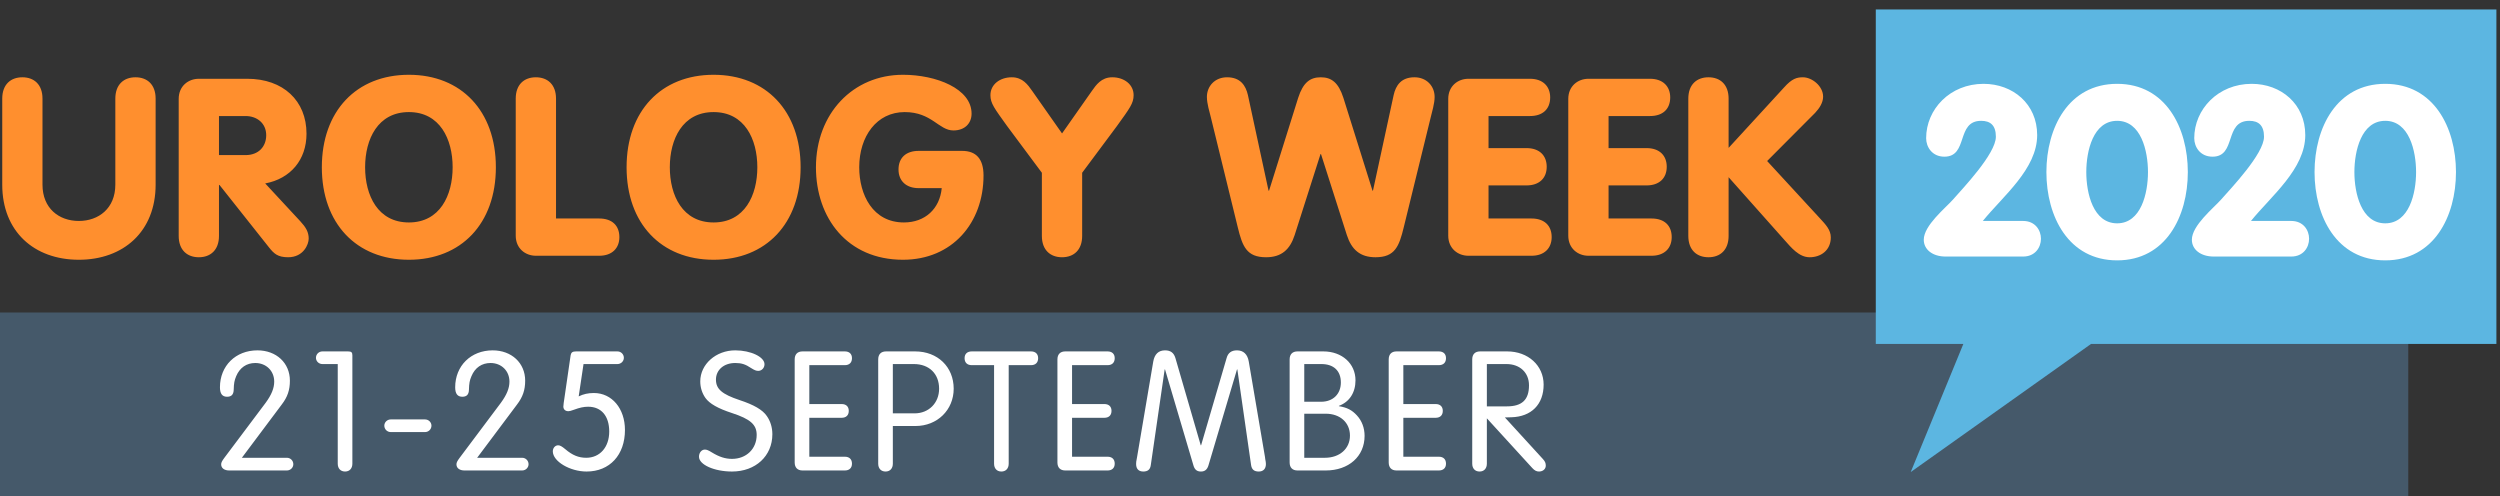 <svg xmlns="http://www.w3.org/2000/svg" viewBox="0 0 569 113" width="569" height="113">
	<rect x="0" y="0" width="569" height="113" fill="#333333" stroke="none"/>
	<defs>
		<clipPath clipPathUnits="userSpaceOnUse" id="cp1">
			<path d="M0 0L569 0L569 113L0 113Z" />
		</clipPath>
	</defs>
	<style>
		tspan { white-space:pre }
		.shp0 { fill: #45596a } 
		.shp1 { fill: #5cb6e1 } 
		.shp2 { fill: #ff8f2e } 
		.shp3 { fill: #ffffff } 
	</style>
	<g id="Page 1" clip-path="url(#cp1)">
		<path id="Path 1" class="shp0" d="M548.12 113L0 113L0 71.13L548.12 71.13L548.12 113Z" />
		<path id="Path 2" class="shp1" d="M426.93 2.16L426.93 78.28L446.86 78.28L434.88 107.44L475.92 78.28L568.18 78.28L568.18 2.16L426.93 2.16Z" />
		<path id="Path 3" fill-rule="evenodd" class="shp2" d="M9.67 42.03C9.67 47.41 13.41 50.29 17.94 50.29C22.46 50.29 26.25 47.41 26.25 42.03L26.25 22.45C26.25 19.23 28.18 17.59 30.84 17.59C33.5 17.59 35.42 19.23 35.42 22.45L35.42 42.03C35.42 52.67 28.12 59.12 17.94 59.12C7.75 59.12 0.51 52.67 0.51 42.03L0.51 22.45C0.51 19.23 2.43 17.59 5.09 17.59C7.75 17.59 9.67 19.23 9.67 22.45L9.67 42.03ZM40.67 22.51C40.67 19.57 42.88 17.93 45.25 17.93L56.29 17.93C64.44 17.93 69.76 22.91 69.76 30.43C69.76 36.37 66.13 40.67 60.36 41.75L68.34 50.35C69.59 51.71 70.26 52.78 70.26 54.31C70.26 55.61 69.08 58.55 65.57 58.55C63.19 58.55 62.34 57.71 61.21 56.29L49.95 42.09L49.84 42.09L49.84 53.69C49.84 56.91 47.91 58.55 45.25 58.55C42.6 58.55 40.67 56.91 40.67 53.69L40.67 22.51ZM49.84 35.3L55.89 35.3C58.89 35.3 60.59 33.32 60.59 30.77C60.59 28.06 58.5 26.41 55.89 26.41L49.84 26.41L49.84 35.3ZM112.86 38.07C112.86 50.86 105 59.12 93.06 59.12C81.12 59.12 73.25 50.86 73.25 38.07C73.25 25.28 81.12 17.02 93.06 17.02C105 17.02 112.86 25.28 112.86 38.07ZM83.1 38.07C83.1 44.47 85.99 50.63 93.06 50.63C100.13 50.63 103.02 44.47 103.02 38.07C103.02 31.68 100.13 25.51 93.06 25.51C85.99 25.51 83.1 31.68 83.1 38.07ZM117.38 22.45C117.38 19.23 119.3 17.59 121.96 17.59C124.62 17.59 126.55 19.23 126.55 22.45L126.55 49.73L136.39 49.73C139.28 49.73 140.97 51.31 140.97 53.97C140.97 56.52 139.28 58.21 136.39 58.21L121.96 58.21C119.59 58.21 117.38 56.57 117.38 53.63L117.38 22.45ZM182.22 38.07C182.22 50.86 174.35 59.12 162.41 59.12C150.47 59.12 142.61 50.86 142.61 38.07C142.61 25.28 150.47 17.02 162.41 17.02C174.35 17.02 182.22 25.28 182.22 38.07ZM152.45 38.07C152.45 44.47 155.34 50.63 162.41 50.63C169.48 50.63 172.37 44.47 172.37 38.07C172.37 31.68 169.48 25.51 162.41 25.51C155.34 25.51 152.45 31.68 152.45 38.07ZM218.98 34.34C222.15 34.34 223.85 36.15 223.85 39.94C223.85 50.75 216.72 59.12 205.52 59.12C192.84 59.12 185.71 49.61 185.71 38.07C185.71 25.85 194.14 17.02 205.52 17.02C213.1 17.02 221.13 20.19 221.13 25.85C221.13 28.11 219.55 29.69 217 29.69C213.66 29.69 212.08 25.51 205.91 25.51C199.52 25.51 195.56 31.05 195.56 38.07C195.56 44.29 198.61 50.63 205.74 50.63C210.55 50.63 213.89 47.52 214.34 42.82L209.08 42.82C206.2 42.82 204.5 41.13 204.5 38.58C204.5 35.92 206.2 34.34 209.08 34.34L218.98 34.34ZM237.13 39.32L229.21 28.68C226.33 24.66 225.42 23.53 225.42 21.66C225.42 19.23 227.57 17.59 230.29 17.59C232.78 17.59 233.97 19.34 234.93 20.7L241.72 30.37L248.51 20.7C249.47 19.34 250.66 17.59 253.15 17.59C255.86 17.59 258.01 19.23 258.01 21.66C258.01 23.53 257.11 24.66 254.22 28.68L246.3 39.32L246.3 53.69C246.3 56.91 244.38 58.55 241.72 58.55C239.06 58.55 237.13 56.91 237.13 53.69L237.13 39.32ZM275.6 26.75C275.31 25.56 274.69 23.59 274.69 22.06C274.69 19.62 276.5 17.59 279.28 17.59C282.27 17.59 283.52 19.4 284.03 21.66L288.72 43.39L288.84 43.39L295.46 22.28C296.59 18.78 298.17 17.59 300.61 17.59C303.04 17.59 304.63 18.78 305.76 22.28L312.38 43.39L312.49 43.39L317.19 21.66C317.69 19.4 318.94 17.59 321.94 17.59C324.71 17.59 326.52 19.62 326.52 22.06C326.52 23.59 325.9 25.56 325.62 26.75L319.5 51.71C318.43 56.12 317.47 58.55 313.06 58.55C309.55 58.55 307.62 56.8 306.55 53.52L300.66 35.07L300.55 35.07L294.66 53.52C293.59 56.8 291.67 58.55 288.16 58.55C283.75 58.55 282.78 56.12 281.71 51.71L275.6 26.75ZM329.62 22.51C329.62 19.57 331.83 17.93 334.2 17.93L348.24 17.93C351.12 17.93 352.82 19.62 352.82 22.17C352.82 24.83 351.12 26.41 348.24 26.41L338.79 26.41L338.79 33.71L347.44 33.71C350.33 33.71 352.03 35.35 352.03 37.96C352.03 40.56 350.33 42.2 347.44 42.2L338.79 42.2L338.79 49.73L348.58 49.73C351.46 49.73 353.16 51.31 353.16 53.97C353.16 56.52 351.46 58.21 348.58 58.21L334.2 58.21C331.83 58.21 329.62 56.57 329.62 53.63L329.62 22.51ZM356.94 22.51C356.94 19.57 359.15 17.93 361.52 17.93L375.56 17.93C378.44 17.93 380.14 19.62 380.14 22.17C380.14 24.83 378.44 26.41 375.56 26.41L366.11 26.41L366.11 33.71L374.77 33.71C377.65 33.71 379.35 35.35 379.35 37.96C379.35 40.56 377.65 42.2 374.77 42.2L366.11 42.2L366.11 49.73L375.9 49.73C378.79 49.73 380.48 51.31 380.48 53.97C380.48 56.52 378.79 58.21 375.9 58.21L361.52 58.21C359.15 58.21 356.94 56.57 356.94 53.63L356.94 22.51ZM384.26 22.45C384.26 19.23 386.19 17.59 388.85 17.59C391.51 17.59 393.43 19.23 393.43 22.45L393.43 33.66L406.05 19.91C407.86 17.87 408.99 17.59 410.35 17.59C412.39 17.59 414.94 19.57 414.94 22C414.94 23.36 414.09 24.66 413.13 25.68L402.2 36.65L414.14 49.61C415.56 51.14 416.69 52.33 416.69 54.03C416.69 56.97 414.43 58.55 411.88 58.55C409.45 58.55 407.69 56.35 406.22 54.71L393.43 40.33L393.43 53.69C393.43 56.91 391.51 58.55 388.85 58.55C386.19 58.55 384.26 56.91 384.26 53.69L384.26 22.45Z" />
		<path id="Path 4" fill-rule="evenodd" class="shp3" d="M460.47 50.29C463.17 50.29 464.52 52.35 464.52 54.34C464.52 56.34 463.17 58.39 460.47 58.39L442.81 58.39C439.9 58.39 437.85 56.83 437.85 54.56C437.85 51.32 442.76 47.38 444.49 45.43C446.7 42.9 454.26 35.01 454.26 31.12C454.26 28.53 453.02 27.5 450.91 27.5C445.14 27.5 448.05 35.66 442.54 35.66C439.74 35.66 438.39 33.44 438.39 31.45C438.39 24.86 443.84 19.08 451.45 19.08C458.15 19.08 463.66 23.67 463.66 30.74C463.66 38.47 455.88 44.62 451.29 50.29L460.47 50.29ZM481.86 19.08C492.93 19.08 497.95 29.07 497.95 39.17C497.95 49.27 492.93 59.26 481.86 59.26C470.79 59.26 465.76 49.27 465.76 39.17C465.76 29.07 470.79 19.08 481.86 19.08ZM481.86 50.83C487.31 50.83 488.88 43.98 488.88 39.17C488.88 34.36 487.31 27.5 481.86 27.5C476.4 27.5 474.84 34.36 474.84 39.17C474.84 43.98 476.4 50.83 481.86 50.83ZM521.5 50.29C524.2 50.29 525.55 52.35 525.55 54.34C525.55 56.34 524.2 58.39 521.5 58.39L503.84 58.39C500.92 58.39 498.87 56.83 498.87 54.56C498.87 51.32 503.78 47.38 505.51 45.43C507.73 42.9 515.29 35.01 515.29 31.12C515.29 28.53 514.04 27.5 511.94 27.5C506.16 27.5 509.08 35.66 503.57 35.66C500.76 35.66 499.41 33.44 499.41 31.45C499.41 24.86 504.86 19.08 512.48 19.08C519.17 19.08 524.68 23.67 524.68 30.74C524.68 38.47 516.91 44.62 512.32 50.29L521.5 50.29ZM542.88 19.08C553.95 19.08 558.98 29.07 558.98 39.17C558.98 49.27 553.95 59.26 542.88 59.26C531.81 59.26 526.79 49.27 526.79 39.17C526.79 29.07 531.81 19.08 542.88 19.08ZM542.88 50.83C548.34 50.83 549.9 43.98 549.9 39.17C549.9 34.36 548.34 27.5 542.88 27.5C537.43 27.5 535.86 34.36 535.86 39.17C535.86 43.98 537.43 50.83 542.88 50.83ZM65.29 104.19C66.11 104.19 66.76 104.84 66.76 105.66C66.76 106.43 66.11 107.08 65.29 107.08L52.17 107.08C51.07 107.08 50.34 106.55 50.34 105.7C50.34 105.29 50.5 104.96 51.07 104.19L60.46 91.68C61.8 89.85 62.41 88.35 62.41 86.85C62.41 84.41 60.58 82.62 58.1 82.62C56.11 82.62 54.57 83.68 53.75 85.63C53.35 86.6 53.23 87.21 53.19 88.75C53.15 89.81 52.66 90.3 51.68 90.3C50.59 90.3 50.06 89.61 50.06 88.15C50.06 83.27 53.63 79.74 58.59 79.74C62.9 79.74 65.98 82.62 65.98 86.64C65.98 88.75 65.46 90.34 64.11 92.09L55.05 104.19L65.29 104.19ZM73.38 82.86C72.56 82.86 71.91 82.21 71.91 81.44C71.91 80.63 72.56 79.98 73.38 79.98L79.19 79.98C79.96 79.98 80.2 80.18 80.2 80.87L80.2 105.53C80.2 106.63 79.55 107.32 78.54 107.32C77.52 107.32 76.87 106.63 76.87 105.53L76.87 82.86L73.38 82.86ZM88.94 98.34C88.12 98.34 87.47 97.69 87.47 96.88C87.47 96.11 88.12 95.46 88.94 95.46L96.74 95.46C97.55 95.46 98.2 96.11 98.2 96.88C98.2 97.69 97.55 98.34 96.74 98.34L88.94 98.34ZM118.84 104.19C119.65 104.19 120.3 104.84 120.3 105.66C120.3 106.43 119.65 107.08 118.84 107.08L105.71 107.08C104.62 107.08 103.89 106.55 103.89 105.7C103.89 105.29 104.05 104.96 104.62 104.19L114 91.68C115.34 89.85 115.95 88.35 115.95 86.85C115.95 84.41 114.12 82.62 111.65 82.62C109.65 82.62 108.11 83.68 107.3 85.63C106.89 86.6 106.77 87.21 106.73 88.75C106.69 89.81 106.2 90.3 105.23 90.3C104.13 90.3 103.6 89.61 103.6 88.15C103.6 83.27 107.18 79.74 112.13 79.74C116.44 79.74 119.53 82.62 119.53 86.64C119.53 88.75 119 90.34 117.66 92.09L108.6 104.19L118.84 104.19ZM131.71 90.22C132.77 89.69 133.87 89.45 135.17 89.45C139.27 89.45 142.24 92.98 142.24 97.86C142.24 103.54 138.78 107.32 133.5 107.32C129.72 107.32 125.82 105.01 125.82 102.73C125.82 101.96 126.35 101.35 127.04 101.35C127.45 101.35 127.89 101.59 128.67 102.24C130.29 103.62 131.71 104.19 133.42 104.19C136.55 104.19 138.66 101.76 138.66 98.22C138.66 94.69 136.87 92.57 133.87 92.57C132.85 92.57 131.92 92.78 130.62 93.26C129.93 93.51 129.64 93.59 129.36 93.59C128.67 93.59 128.22 93.18 128.22 92.53C128.22 92.29 128.34 91.31 128.5 90.34L129.88 80.83C130.01 80.18 130.33 79.98 131.14 79.98L140.53 79.98C141.34 79.98 141.99 80.63 141.99 81.44C141.99 82.21 141.34 82.86 140.53 82.86L132.81 82.86L131.71 90.22ZM174 82.9C174 83.76 173.35 84.41 172.58 84.41C172.09 84.41 171.73 84.25 171 83.8C169.66 82.9 168.76 82.62 167.34 82.62C164.74 82.62 162.95 84.2 162.95 86.4C162.95 88.55 164.34 89.73 168.36 91.07C171.57 92.13 173.56 93.26 174.53 94.69C175.35 95.86 175.79 97.29 175.79 98.83C175.79 103.79 171.97 107.32 166.61 107.32C162.59 107.32 159.09 105.78 159.09 103.95C159.09 103.01 159.7 102.32 160.43 102.32C160.84 102.32 161.25 102.49 162.02 102.97C163.69 103.99 165.07 104.44 166.61 104.44C169.86 104.44 172.22 102.16 172.22 98.99C172.22 96.64 170.79 95.38 166.57 94C163.44 92.98 161.49 91.88 160.56 90.58C159.79 89.49 159.38 88.19 159.38 86.8C159.38 82.9 162.95 79.74 167.34 79.74C170.88 79.74 174 81.24 174 82.9ZM184.2 103.95L192.29 103.95C193.3 103.95 193.91 104.52 193.91 105.53C193.91 106.51 193.3 107.08 192.29 107.08L182.66 107.08C181.52 107.08 180.87 106.43 180.87 105.25L180.87 81.81C180.87 80.63 181.52 79.98 182.66 79.98L192.29 79.98C193.3 79.98 193.91 80.55 193.91 81.52C193.91 82.54 193.3 83.11 192.29 83.11L184.2 83.11L184.2 91.96L191.55 91.96C192.57 91.96 193.18 92.53 193.18 93.51C193.18 94.52 192.57 95.09 191.55 95.09L184.2 95.09L184.2 103.95Z" />
		<path id="Path 5" fill-rule="evenodd" class="shp3" d="M203.21 105.53C203.21 106.63 202.56 107.32 201.55 107.32C200.53 107.32 199.88 106.63 199.88 105.53L199.88 81.81C199.88 80.63 200.53 79.98 201.67 79.98L208.29 79.98C213.41 79.98 217.06 83.51 217.06 88.47C217.06 93.3 213.33 96.96 208.37 96.96L203.21 96.96L203.21 105.53ZM203.21 94.08L208.17 94.08C211.38 94.08 213.74 91.72 213.74 88.47C213.74 85.06 211.46 82.86 208.01 82.86L203.21 82.86L203.21 94.08ZM229.58 105.53C229.58 106.63 228.93 107.32 227.91 107.32C226.9 107.32 226.25 106.63 226.25 105.53L226.25 83.11L221.17 83.11C220.15 83.11 219.54 82.54 219.54 81.52C219.54 80.55 220.15 79.98 221.17 79.98L234.66 79.98C235.67 79.98 236.28 80.55 236.28 81.52C236.28 82.54 235.67 83.11 234.66 83.11L229.58 83.11L229.58 105.53ZM244 103.95L252.09 103.95C253.1 103.95 253.71 104.52 253.71 105.53C253.71 106.51 253.1 107.08 252.09 107.08L242.46 107.08C241.32 107.08 240.67 106.43 240.67 105.25L240.67 81.81C240.67 80.63 241.32 79.98 242.46 79.98L252.09 79.98C253.1 79.98 253.71 80.55 253.71 81.52C253.71 82.54 253.1 83.11 252.09 83.11L244 83.11L244 91.96L251.35 91.96C252.37 91.96 252.98 92.53 252.98 93.51C252.98 94.52 252.37 95.09 251.35 95.09L244 95.09L244 103.95ZM261.92 105.86C261.79 106.87 261.23 107.32 260.21 107.32C259.15 107.32 258.58 106.71 258.58 105.61C258.58 105.25 258.58 105.09 258.79 104.07L262.48 82.29C262.77 80.63 263.66 79.74 265.16 79.74C266.43 79.74 267.16 80.3 267.52 81.48L273.29 101.35L273.37 101.35L279.18 81.48C279.51 80.3 280.28 79.74 281.54 79.74C283 79.74 283.94 80.63 284.22 82.29L287.92 104.07L287.96 104.44C288.08 105.01 288.12 105.33 288.12 105.61C288.12 106.71 287.51 107.32 286.5 107.32C285.44 107.32 284.91 106.87 284.75 105.86L281.62 84.08L281.54 84.08L275.04 105.94C274.75 106.87 274.23 107.32 273.33 107.32C272.44 107.32 271.91 106.91 271.63 105.94L265.16 84.08L265.08 84.08L261.92 105.86ZM304.74 92.45C306.6 92.74 307.74 93.35 308.84 94.56C309.97 95.78 310.58 97.41 310.58 99.2C310.58 103.87 306.97 107.08 301.73 107.08L295.31 107.08C294.17 107.08 293.52 106.43 293.52 105.25L293.52 81.81C293.52 80.63 294.17 79.98 295.31 79.98L301.2 79.98C305.43 79.98 308.51 82.74 308.51 86.56C308.51 89.36 307.13 91.48 304.74 92.37L304.74 92.45ZM296.85 91.44L300.67 91.44C303.39 91.44 305.18 89.69 305.18 87.05C305.18 84.41 303.56 82.86 300.75 82.86L296.85 82.86L296.85 91.44ZM296.85 104.19L301.56 104.19C304.9 104.19 307.25 102.12 307.25 99.15C307.25 96.19 305.02 94.16 301.73 94.16L296.85 94.16L296.85 104.19ZM319.4 103.95L327.48 103.95C328.5 103.95 329.11 104.52 329.11 105.53C329.11 106.51 328.5 107.08 327.48 107.08L317.85 107.08C316.72 107.08 316.07 106.43 316.07 105.25L316.07 81.81C316.07 80.63 316.72 79.98 317.85 79.98L327.48 79.98C328.5 79.98 329.11 80.55 329.11 81.52C329.11 82.54 328.5 83.11 327.48 83.11L319.4 83.11L319.4 91.96L326.75 91.96C327.77 91.96 328.38 92.53 328.38 93.51C328.38 94.52 327.77 95.09 326.75 95.09L319.4 95.09L319.4 103.95ZM338.41 105.53C338.41 106.63 337.76 107.32 336.75 107.32C335.73 107.32 335.08 106.63 335.08 105.53L335.08 81.81C335.08 80.63 335.73 79.98 336.87 79.98L343.04 79.98C347.8 79.98 351.33 83.19 351.33 87.54C351.33 92.05 348.53 94.85 343.98 94.97L342.51 95.01L351.17 104.48C351.66 105.01 351.82 105.41 351.82 105.98C351.82 106.75 351.17 107.32 350.28 107.32C349.7 107.32 349.26 107.08 348.77 106.55L338.41 95.21L338.41 105.53ZM338.41 92.49L342.96 92.49C346.41 92.49 348 90.99 348 87.7C348 84.81 345.93 82.86 342.88 82.86L338.41 82.86L338.41 92.49Z" />
	</g>
</svg>